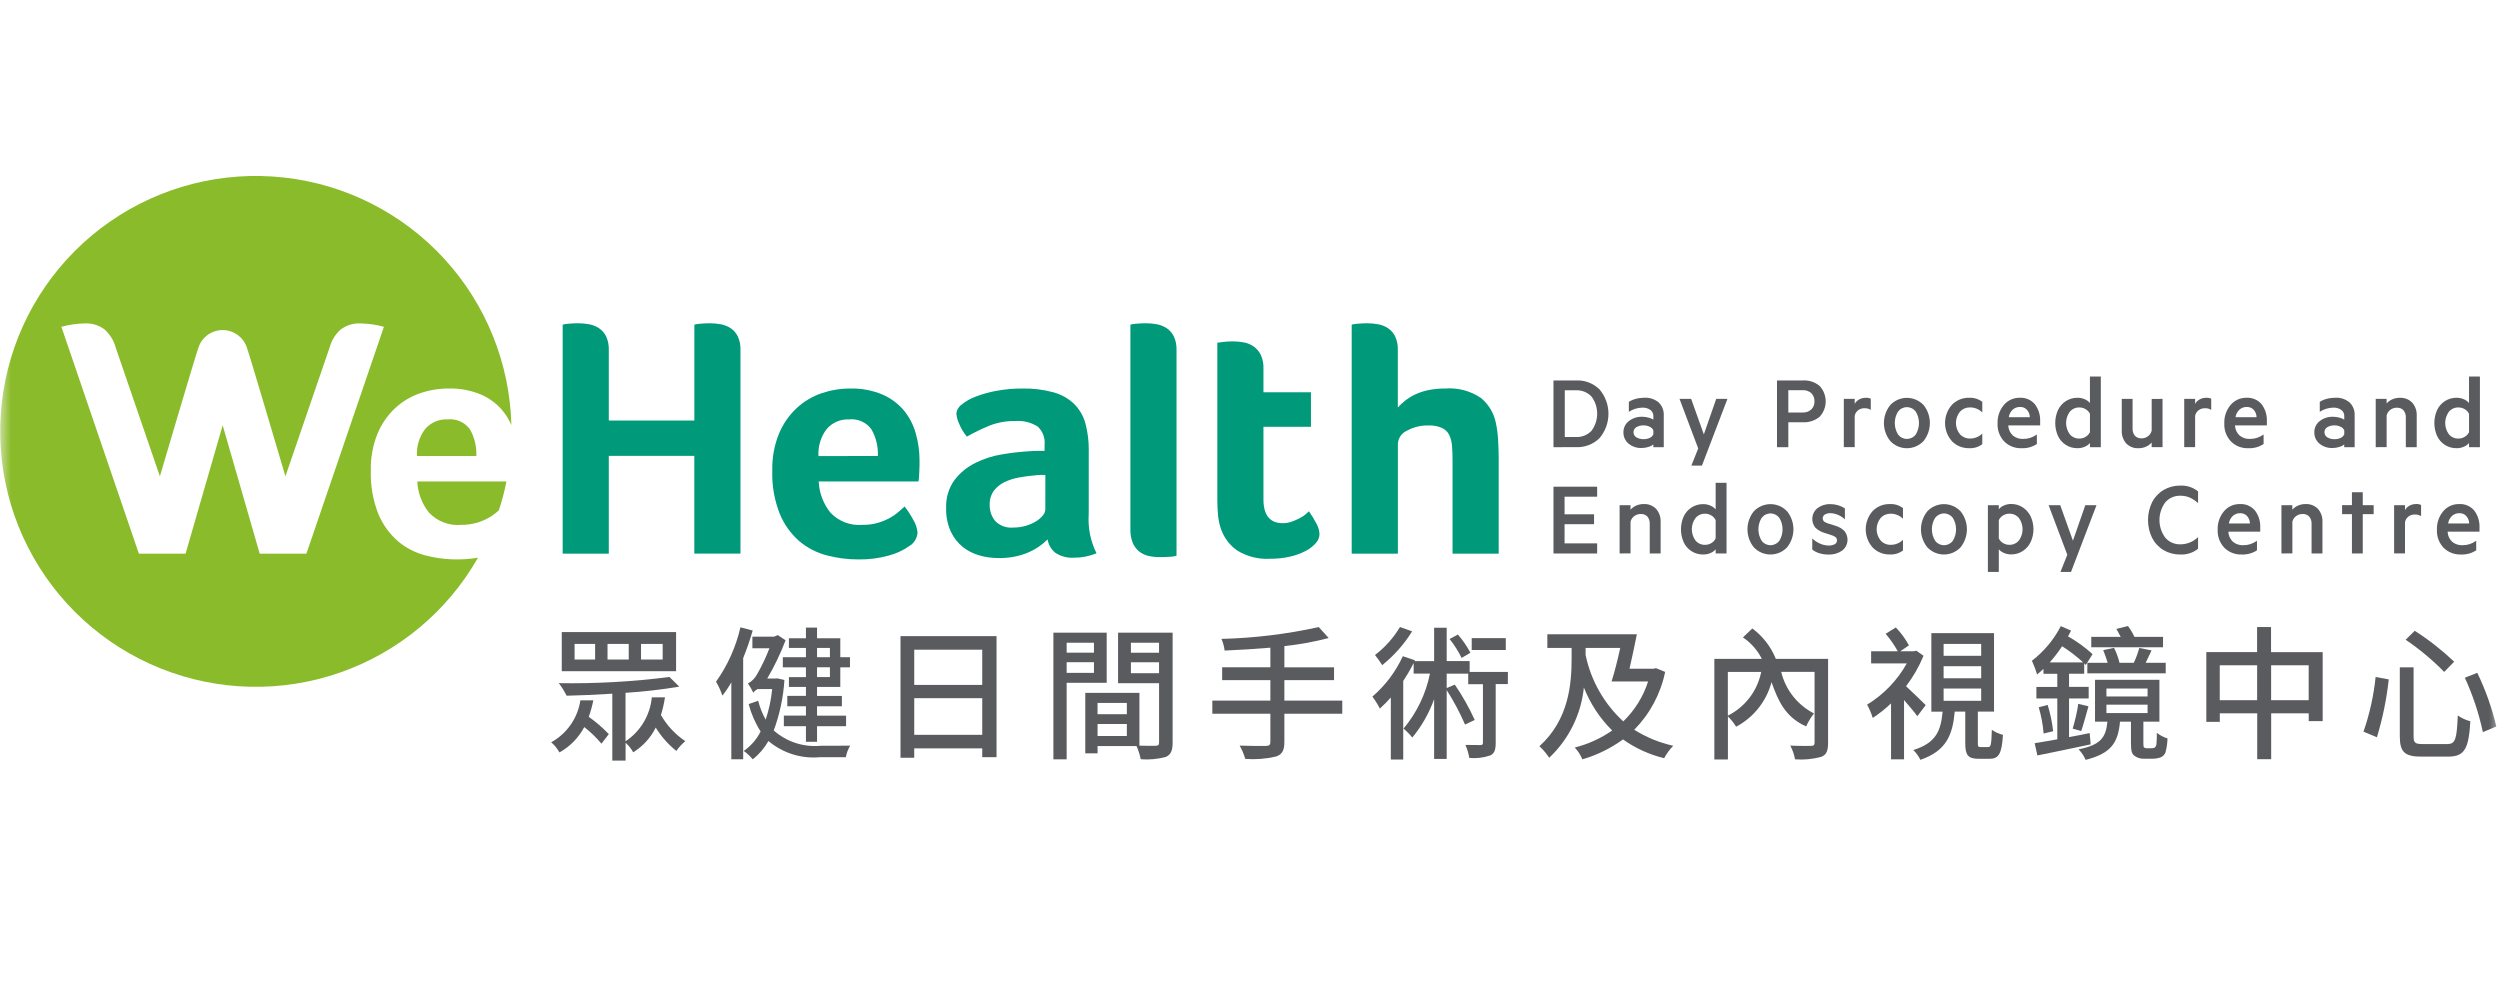 <svg width="115" height="46" viewBox="0 0 115 46" fill="none" xmlns="http://www.w3.org/2000/svg">
<g clip-path="url(#clip0_197_538)">
<mask id="mask0_197_538" style="mask-type:luminance" maskUnits="userSpaceOnUse" x="0" y="-3" width="115" height="49">
<path d="M115 -3H0V46H115V-3Z" fill="white"/>
</mask>
<g mask="url(#mask0_197_538)">
<path d="M20.585 19.291C20.391 19.282 20.197 19.317 20.019 19.394C19.84 19.471 19.682 19.588 19.555 19.736C19.286 20.091 19.153 20.531 19.18 20.976H21.912C21.931 20.552 21.831 20.131 21.624 19.759C21.509 19.596 21.351 19.466 21.169 19.384C20.986 19.302 20.785 19.27 20.585 19.291Z" fill="#8ABB2A"/>
<path d="M19.564 25.547C19.098 25.426 18.666 25.202 18.299 24.891C17.907 24.547 17.599 24.117 17.401 23.635C17.153 23.002 17.036 22.325 17.058 21.646C17.044 21.067 17.148 20.492 17.363 19.954C17.547 19.509 17.823 19.107 18.175 18.776C18.505 18.469 18.896 18.235 19.322 18.09C19.744 17.945 20.187 17.871 20.634 17.872C21.142 17.858 21.647 17.951 22.117 18.145C22.5 18.309 22.84 18.56 23.109 18.878C23.278 19.082 23.417 19.309 23.523 19.552C23.452 16.711 22.354 13.993 20.431 11.899C18.508 9.806 15.892 8.479 13.066 8.166C10.24 7.852 7.396 8.572 5.06 10.193C2.725 11.813 1.056 14.225 0.363 16.981C-0.329 19.736 0 22.65 1.292 25.181C2.583 27.712 4.749 29.69 7.388 30.748C10.027 31.807 12.96 31.874 15.644 30.937C18.329 30 20.583 28.123 21.988 25.653C21.182 25.79 20.356 25.754 19.565 25.548L19.564 25.547ZM11.947 25.469L10.243 19.563L8.536 25.469H6.388L2.824 15.033C3.17 14.937 3.526 14.885 3.885 14.877C4.218 14.857 4.548 14.957 4.814 15.158C5.059 15.379 5.235 15.666 5.321 15.985L7.355 21.911C7.355 21.911 8.999 16.331 9.128 15.989C9.205 15.755 9.354 15.55 9.554 15.406C9.754 15.261 9.995 15.183 10.242 15.183C10.489 15.183 10.73 15.261 10.93 15.406C11.13 15.55 11.279 15.755 11.356 15.989C11.485 16.331 13.129 21.911 13.129 21.911L15.162 15.985C15.248 15.666 15.424 15.379 15.669 15.158C15.935 14.957 16.265 14.857 16.598 14.877C16.957 14.885 17.314 14.937 17.66 15.033L14.095 25.469H11.947Z" fill="#8ABB2A"/>
<path d="M19.727 23.574C19.915 23.775 20.146 23.931 20.403 24.03C20.66 24.129 20.936 24.168 21.211 24.144C21.443 24.147 21.674 24.118 21.898 24.057C22.082 24.006 22.259 23.935 22.428 23.847C22.573 23.771 22.709 23.679 22.834 23.573C22.877 23.536 22.912 23.504 22.95 23.469C23.092 23.035 23.208 22.593 23.297 22.146H19.197C19.218 22.666 19.404 23.166 19.727 23.574Z" fill="#8ABB2A"/>
<path d="M41.577 18.878C41.307 18.56 40.967 18.309 40.584 18.145C40.115 17.951 39.609 17.858 39.101 17.872C38.655 17.872 38.212 17.946 37.789 18.09C37.363 18.236 36.972 18.47 36.642 18.777C36.291 19.108 36.014 19.509 35.83 19.955C35.615 20.492 35.511 21.068 35.525 21.646C35.503 22.326 35.62 23.003 35.869 23.636C36.067 24.118 36.374 24.548 36.766 24.892C37.133 25.202 37.565 25.426 38.031 25.547C38.502 25.671 38.988 25.734 39.475 25.734C39.952 25.742 40.428 25.682 40.888 25.554C41.22 25.467 41.535 25.322 41.817 25.125C41.928 25.061 42.022 24.971 42.09 24.862C42.158 24.753 42.198 24.629 42.207 24.501C42.188 24.288 42.119 24.081 42.004 23.9C41.89 23.69 41.76 23.489 41.613 23.3C41.52 23.384 41.415 23.475 41.301 23.573C41.176 23.679 41.039 23.77 40.893 23.846C40.724 23.935 40.546 24.005 40.362 24.057C40.138 24.118 39.907 24.147 39.675 24.143C39.401 24.167 39.125 24.128 38.868 24.029C38.611 23.931 38.38 23.775 38.192 23.573C37.869 23.165 37.683 22.666 37.661 22.146H42.251C42.263 22.076 42.271 22.006 42.274 21.935C42.28 21.847 42.285 21.756 42.29 21.662C42.295 21.569 42.298 21.48 42.298 21.397V21.179C42.299 20.756 42.24 20.336 42.123 19.93C42.016 19.545 41.83 19.187 41.577 18.878ZM37.65 20.978C37.623 20.533 37.756 20.093 38.025 19.738C38.151 19.59 38.31 19.473 38.489 19.396C38.667 19.319 38.861 19.284 39.055 19.293C39.254 19.271 39.455 19.303 39.638 19.385C39.821 19.467 39.978 19.596 40.093 19.76C40.301 20.131 40.4 20.552 40.382 20.977L37.65 20.978Z" fill="#009A7B"/>
<path d="M50.083 20.727C50.09 20.303 50.038 19.88 49.927 19.471C49.834 19.131 49.653 18.821 49.402 18.573C49.133 18.321 48.806 18.139 48.449 18.043C47.984 17.919 47.503 17.861 47.021 17.872C46.634 17.87 46.247 17.904 45.866 17.973C45.535 18.031 45.211 18.119 44.898 18.238C44.657 18.324 44.432 18.451 44.234 18.613C44.166 18.66 44.11 18.722 44.068 18.793C44.026 18.864 44.001 18.944 43.992 19.026C44.008 19.191 44.053 19.352 44.125 19.502C44.212 19.713 44.33 19.91 44.475 20.085C44.806 19.899 45.148 19.732 45.498 19.586C45.877 19.435 46.284 19.36 46.692 19.368C47.056 19.338 47.42 19.425 47.73 19.618C47.845 19.723 47.934 19.855 47.99 20.001C48.046 20.147 48.066 20.304 48.051 20.459V20.741H47.714C47.595 20.741 47.473 20.746 47.348 20.756C46.934 20.782 46.523 20.828 46.114 20.897C45.68 20.965 45.259 21.099 44.865 21.295C44.489 21.48 44.16 21.75 43.905 22.083C43.636 22.459 43.502 22.915 43.523 23.377C43.511 23.751 43.586 24.122 43.741 24.462C43.871 24.738 44.063 24.981 44.302 25.172C44.53 25.348 44.79 25.477 45.068 25.554C45.342 25.631 45.626 25.67 45.911 25.67C46.381 25.683 46.849 25.599 47.284 25.421C47.623 25.279 47.931 25.072 48.19 24.812C48.227 25.059 48.359 25.283 48.556 25.436C48.809 25.599 49.107 25.675 49.407 25.654C49.577 25.655 49.747 25.64 49.915 25.608C50.094 25.572 50.27 25.52 50.44 25.452C50.163 24.897 50.039 24.277 50.081 23.658L50.083 20.727ZM48.085 23.441C48.078 23.542 48.037 23.638 47.968 23.714C47.878 23.823 47.77 23.915 47.648 23.987C47.502 24.075 47.345 24.143 47.181 24.189C46.999 24.242 46.809 24.268 46.619 24.267C46.465 24.283 46.309 24.264 46.163 24.211C46.017 24.159 45.884 24.074 45.776 23.963C45.607 23.753 45.518 23.49 45.526 23.221C45.516 22.993 45.582 22.767 45.713 22.58C45.841 22.411 46.007 22.275 46.197 22.182C46.412 22.078 46.641 22.004 46.877 21.964C47.132 21.917 47.39 21.883 47.649 21.863C47.721 21.852 47.794 21.847 47.867 21.847H48.086L48.085 23.441Z" fill="#009A7B"/>
<path d="M53.667 15.096C53.529 15.007 53.375 14.946 53.214 14.916C53.049 14.886 52.882 14.87 52.714 14.87C52.558 14.87 52.403 14.877 52.247 14.893C52.163 14.898 52.079 14.912 51.998 14.933V24.33C51.99 24.549 52.027 24.768 52.107 24.972C52.171 25.127 52.273 25.264 52.403 25.37C52.529 25.469 52.676 25.538 52.832 25.573C52.999 25.61 53.169 25.628 53.339 25.627C53.516 25.627 53.678 25.622 53.824 25.611C53.924 25.609 54.024 25.593 54.12 25.565V16.102C54.129 15.885 54.086 15.668 53.995 15.471C53.92 15.319 53.807 15.19 53.667 15.096Z" fill="#009A7B"/>
<path d="M60.211 23.519C60.18 23.55 60.128 23.597 60.055 23.66C59.971 23.73 59.88 23.79 59.782 23.839C59.666 23.899 59.546 23.952 59.423 23.995C59.29 24.043 59.15 24.066 59.009 24.066C58.415 24.066 58.119 23.701 58.119 22.974V19.634H60.304V18.043H58.119V16.951C58.128 16.734 58.085 16.517 57.994 16.319C57.919 16.167 57.806 16.035 57.667 15.937C57.531 15.843 57.376 15.779 57.214 15.749C57.049 15.719 56.882 15.703 56.714 15.703C56.631 15.703 56.548 15.706 56.464 15.711C56.381 15.716 56.303 15.724 56.231 15.734L55.997 15.765V23.004C55.997 23.233 56.008 23.462 56.028 23.69C56.048 23.914 56.095 24.134 56.169 24.346C56.309 24.744 56.571 25.088 56.919 25.328C57.373 25.605 57.901 25.736 58.433 25.703C58.743 25.706 59.052 25.672 59.354 25.602C59.604 25.546 59.845 25.456 60.072 25.337C60.246 25.246 60.402 25.125 60.532 24.978C60.633 24.869 60.691 24.728 60.696 24.58C60.691 24.417 60.648 24.257 60.571 24.113C60.464 23.908 60.344 23.709 60.211 23.519Z" fill="#009A7B"/>
<path d="M68.913 20.243C68.9 19.98 68.866 19.72 68.812 19.462C68.723 19.01 68.48 18.602 68.125 18.308C67.644 17.98 67.066 17.826 66.486 17.872C66.216 17.868 65.946 17.895 65.682 17.95C65.469 17.995 65.262 18.066 65.066 18.16C64.904 18.239 64.752 18.336 64.612 18.449C64.501 18.54 64.397 18.639 64.3 18.745V16.102C64.309 15.885 64.266 15.668 64.175 15.471C64.1 15.319 63.987 15.19 63.847 15.096C63.71 15.007 63.556 14.946 63.395 14.916C63.23 14.886 63.063 14.87 62.895 14.87C62.739 14.87 62.583 14.877 62.428 14.893C62.344 14.898 62.26 14.912 62.178 14.933V25.469H64.302V20.414C64.309 20.286 64.352 20.162 64.424 20.056C64.498 19.95 64.598 19.867 64.716 19.814C65.019 19.646 65.362 19.562 65.708 19.572C65.925 19.561 66.142 19.601 66.34 19.689C66.483 19.758 66.599 19.874 66.668 20.017C66.741 20.176 66.784 20.348 66.793 20.523C66.809 20.721 66.817 20.934 66.817 21.165V25.47H68.94V21.07C68.938 20.799 68.929 20.523 68.913 20.243Z" fill="#009A7B"/>
<path d="M33.609 15.096C33.472 15.007 33.318 14.946 33.157 14.916C32.992 14.886 32.825 14.87 32.657 14.87C32.501 14.87 32.345 14.877 32.19 14.893C32.106 14.898 32.022 14.912 31.94 14.933V19.343H28.005V16.102C28.014 15.885 27.971 15.668 27.88 15.471C27.805 15.319 27.692 15.19 27.552 15.096C27.415 15.007 27.261 14.946 27.099 14.916C26.934 14.886 26.767 14.87 26.599 14.87C26.444 14.87 26.288 14.877 26.132 14.893C26.048 14.898 25.964 14.912 25.883 14.933V25.469H28.005V20.97H31.938V25.467H34.062V16.102C34.07 15.885 34.028 15.668 33.937 15.471C33.862 15.319 33.749 15.19 33.609 15.096Z" fill="#009A7B"/>
<path d="M71.46 20.57V17.5H72.496C72.696 17.49 72.896 17.522 73.083 17.594C73.27 17.666 73.44 17.776 73.582 17.917C73.845 18.229 73.989 18.625 73.989 19.033C73.989 19.442 73.845 19.837 73.582 20.15C73.44 20.291 73.27 20.402 73.083 20.474C72.896 20.546 72.696 20.578 72.496 20.569L71.46 20.57ZM71.98 20.103H72.476C72.612 20.111 72.748 20.09 72.875 20.04C73.001 19.991 73.115 19.914 73.21 19.816C73.379 19.588 73.47 19.312 73.47 19.028C73.47 18.745 73.379 18.469 73.21 18.241C73.116 18.142 73.001 18.066 72.875 18.016C72.748 17.966 72.612 17.945 72.476 17.953H71.98V20.103Z" fill="#5A5B5E"/>
<path d="M76.054 19.303V19.147C76.057 19.091 76.046 19.035 76.022 18.984C75.998 18.933 75.961 18.889 75.916 18.855C75.806 18.781 75.675 18.744 75.543 18.751C75.324 18.756 75.11 18.823 74.927 18.944V18.486C75.022 18.424 75.126 18.378 75.236 18.351C75.365 18.314 75.5 18.296 75.634 18.296C75.876 18.28 76.113 18.357 76.299 18.512C76.379 18.589 76.441 18.683 76.481 18.786C76.522 18.89 76.539 19 76.533 19.111V20.57H76.054V20.445C75.99 20.498 75.916 20.536 75.835 20.557C75.73 20.592 75.62 20.609 75.509 20.609C75.294 20.616 75.083 20.545 74.916 20.409C74.839 20.345 74.777 20.265 74.736 20.174C74.695 20.083 74.675 19.983 74.678 19.884C74.676 19.785 74.698 19.687 74.741 19.598C74.784 19.509 74.847 19.431 74.925 19.371C75.101 19.233 75.32 19.163 75.543 19.171C75.642 19.171 75.74 19.185 75.835 19.212C75.913 19.23 75.987 19.261 76.054 19.303ZM76.054 19.977V19.794C76.02 19.719 75.96 19.66 75.884 19.629C75.796 19.587 75.7 19.566 75.602 19.567C75.489 19.564 75.377 19.592 75.278 19.648C75.236 19.671 75.201 19.705 75.177 19.746C75.153 19.787 75.141 19.834 75.142 19.882C75.141 19.93 75.153 19.977 75.177 20.019C75.201 20.061 75.236 20.096 75.278 20.119C75.376 20.176 75.489 20.205 75.602 20.202C75.699 20.204 75.796 20.184 75.884 20.144C75.96 20.112 76.021 20.053 76.054 19.978V19.977Z" fill="#5A5B5E"/>
<path d="M78.289 21.419H77.802L78.118 20.63L77.258 18.349H77.793L78.377 19.982L78.946 18.349H79.462L78.289 21.419Z" fill="#5A5B5E"/>
<path d="M82.93 19.424H82.263V20.57H81.742V17.5H82.93C83.209 17.484 83.484 17.573 83.7 17.751C83.881 17.944 83.982 18.198 83.982 18.462C83.982 18.727 83.881 18.981 83.7 19.174C83.484 19.35 83.209 19.44 82.93 19.424ZM82.92 18.975C82.993 18.979 83.066 18.969 83.135 18.945C83.203 18.921 83.267 18.883 83.321 18.834C83.369 18.786 83.407 18.728 83.432 18.664C83.457 18.6 83.468 18.532 83.465 18.464C83.468 18.395 83.457 18.326 83.433 18.262C83.409 18.198 83.372 18.139 83.324 18.089C83.27 18.04 83.206 18.002 83.136 17.978C83.067 17.953 82.993 17.944 82.92 17.949H82.263V18.975L82.92 18.975Z" fill="#5A5B5E"/>
<path d="M86.056 18.34V18.855C85.968 18.799 85.864 18.772 85.76 18.779C85.657 18.777 85.557 18.81 85.475 18.872C85.39 18.935 85.334 19.029 85.316 19.133V20.569H84.815V18.349H85.316V18.579C85.362 18.493 85.432 18.423 85.517 18.377C85.607 18.326 85.709 18.299 85.812 18.299C85.896 18.291 85.98 18.305 86.056 18.34Z" fill="#5A5B5E"/>
<path d="M88.479 18.624C88.67 18.86 88.774 19.155 88.774 19.458C88.774 19.762 88.67 20.056 88.479 20.293C88.381 20.395 88.263 20.477 88.132 20.534C88.001 20.59 87.86 20.618 87.718 20.618C87.576 20.618 87.435 20.59 87.304 20.534C87.173 20.477 87.055 20.395 86.957 20.293C86.765 20.057 86.66 19.763 86.66 19.46C86.66 19.156 86.765 18.862 86.957 18.627C87.055 18.524 87.173 18.442 87.304 18.386C87.435 18.33 87.576 18.301 87.718 18.301C87.86 18.301 88.001 18.33 88.132 18.386C88.263 18.442 88.381 18.524 88.479 18.627V18.624ZM88.126 19.985C88.222 19.826 88.273 19.645 88.273 19.459C88.273 19.274 88.222 19.093 88.126 18.934C88.078 18.871 88.017 18.819 87.946 18.783C87.875 18.748 87.796 18.729 87.717 18.729C87.638 18.729 87.559 18.748 87.488 18.783C87.417 18.819 87.356 18.871 87.308 18.934C87.211 19.093 87.16 19.274 87.16 19.459C87.16 19.645 87.211 19.826 87.308 19.985C87.356 20.048 87.417 20.1 87.488 20.136C87.559 20.171 87.638 20.19 87.717 20.19C87.796 20.19 87.875 20.171 87.946 20.136C88.017 20.1 88.078 20.048 88.126 19.985Z" fill="#5A5B5E"/>
<path d="M89.791 20.298C89.585 20.067 89.472 19.768 89.472 19.458C89.472 19.148 89.585 18.849 89.791 18.618C89.894 18.513 90.016 18.431 90.152 18.376C90.287 18.321 90.433 18.294 90.579 18.298C90.797 18.286 91.012 18.352 91.185 18.484V18.975C91.111 18.899 91.022 18.839 90.923 18.799C90.825 18.759 90.719 18.739 90.613 18.741C90.527 18.74 90.442 18.757 90.363 18.791C90.285 18.826 90.214 18.876 90.157 18.94C90.038 19.086 89.973 19.269 89.973 19.457C89.973 19.645 90.038 19.828 90.157 19.973C90.214 20.037 90.285 20.088 90.363 20.123C90.442 20.157 90.527 20.174 90.613 20.172C90.719 20.175 90.825 20.156 90.923 20.116C91.021 20.077 91.111 20.018 91.185 19.942V20.434C91.011 20.564 90.796 20.629 90.579 20.617C90.433 20.62 90.288 20.594 90.152 20.539C90.016 20.485 89.894 20.402 89.791 20.298Z" fill="#5A5B5E"/>
<path d="M93.696 20.425C93.487 20.562 93.24 20.629 92.99 20.618C92.843 20.624 92.697 20.599 92.56 20.546C92.423 20.492 92.299 20.411 92.195 20.308C92.091 20.197 92.01 20.067 91.957 19.925C91.904 19.782 91.881 19.631 91.888 19.479C91.876 19.17 91.979 18.867 92.177 18.629C92.266 18.523 92.379 18.437 92.506 18.38C92.632 18.322 92.771 18.294 92.91 18.297C93.041 18.29 93.171 18.313 93.291 18.364C93.412 18.415 93.518 18.494 93.603 18.593C93.775 18.822 93.862 19.103 93.847 19.389V19.567H92.38C92.383 19.655 92.403 19.742 92.439 19.822C92.476 19.902 92.528 19.974 92.593 20.034C92.724 20.141 92.89 20.197 93.06 20.19C93.171 20.192 93.282 20.176 93.388 20.143C93.498 20.106 93.601 20.053 93.695 19.986L93.696 20.425ZM92.915 18.72C92.797 18.719 92.682 18.76 92.592 18.837C92.49 18.929 92.423 19.054 92.404 19.191H93.372C93.37 19.065 93.323 18.944 93.24 18.85C93.198 18.806 93.148 18.772 93.092 18.749C93.035 18.727 92.975 18.717 92.915 18.72Z" fill="#5A5B5E"/>
<path d="M96.138 20.571V20.378C96.075 20.453 95.995 20.511 95.904 20.548C95.8 20.594 95.687 20.618 95.573 20.617C95.382 20.622 95.193 20.57 95.031 20.468C94.869 20.366 94.741 20.218 94.662 20.043C94.583 19.859 94.541 19.66 94.541 19.459C94.541 19.258 94.583 19.058 94.662 18.874C94.74 18.703 94.865 18.558 95.022 18.455C95.185 18.349 95.377 18.294 95.573 18.297C95.687 18.297 95.8 18.321 95.904 18.368C95.994 18.405 96.074 18.464 96.137 18.539V17.319H96.638V20.571H96.138ZM96.138 19.88V19.038C96.096 18.948 96.027 18.874 95.942 18.824C95.856 18.771 95.757 18.743 95.656 18.743C95.571 18.739 95.486 18.756 95.408 18.791C95.33 18.826 95.261 18.878 95.207 18.944C95.099 19.094 95.04 19.274 95.04 19.459C95.04 19.643 95.099 19.823 95.207 19.973C95.261 20.039 95.33 20.091 95.408 20.126C95.486 20.161 95.571 20.177 95.656 20.174C95.757 20.174 95.856 20.146 95.942 20.092C96.027 20.042 96.096 19.968 96.138 19.878V19.88Z" fill="#5A5B5E"/>
<path d="M99.477 18.349V20.569H98.976V20.358C98.906 20.438 98.819 20.502 98.722 20.544C98.615 20.594 98.498 20.619 98.38 20.618C98.273 20.625 98.167 20.608 98.067 20.57C97.968 20.531 97.878 20.472 97.803 20.396C97.661 20.229 97.589 20.014 97.601 19.795V18.349H98.099V19.709C98.092 19.829 98.129 19.948 98.204 20.043C98.244 20.085 98.292 20.117 98.346 20.138C98.4 20.159 98.457 20.168 98.515 20.164C98.62 20.165 98.723 20.131 98.807 20.067C98.892 20.004 98.952 19.913 98.977 19.809V18.351L99.477 18.349Z" fill="#5A5B5E"/>
<path d="M101.716 18.34V18.855C101.627 18.799 101.524 18.772 101.42 18.779C101.317 18.777 101.216 18.81 101.134 18.872C101.05 18.936 100.993 19.029 100.975 19.133V20.569H100.474V18.349H100.975V18.579C101.021 18.493 101.091 18.423 101.177 18.377C101.266 18.326 101.366 18.299 101.469 18.299C101.553 18.29 101.638 18.304 101.716 18.34Z" fill="#5A5B5E"/>
<path d="M104.126 20.425C103.917 20.562 103.67 20.629 103.42 20.618C103.273 20.624 103.127 20.599 102.99 20.546C102.853 20.492 102.729 20.411 102.625 20.308C102.521 20.197 102.44 20.067 102.387 19.925C102.334 19.782 102.311 19.631 102.318 19.479C102.305 19.17 102.408 18.867 102.606 18.629C102.696 18.523 102.808 18.437 102.935 18.38C103.062 18.322 103.2 18.294 103.34 18.297C103.47 18.29 103.601 18.313 103.721 18.364C103.841 18.415 103.948 18.494 104.032 18.593C104.205 18.822 104.291 19.103 104.276 19.389V19.567H102.809C102.812 19.655 102.832 19.742 102.869 19.822C102.905 19.902 102.957 19.974 103.022 20.034C103.154 20.141 103.32 20.197 103.489 20.19C103.601 20.192 103.712 20.176 103.818 20.143C103.927 20.106 104.031 20.053 104.125 19.986L104.126 20.425ZM103.345 18.72C103.227 18.719 103.112 18.76 103.022 18.837C102.92 18.929 102.853 19.054 102.834 19.191H103.802C103.799 19.065 103.753 18.944 103.67 18.85C103.628 18.806 103.578 18.772 103.522 18.749C103.466 18.727 103.405 18.717 103.345 18.72Z" fill="#5A5B5E"/>
<path d="M107.836 19.303V19.147C107.839 19.091 107.828 19.035 107.804 18.984C107.779 18.933 107.743 18.889 107.698 18.855C107.588 18.781 107.458 18.744 107.325 18.751C107.106 18.756 106.892 18.823 106.709 18.944V18.486C106.804 18.424 106.908 18.378 107.017 18.351C107.147 18.314 107.281 18.296 107.416 18.296C107.657 18.28 107.894 18.357 108.08 18.512C108.16 18.589 108.222 18.683 108.262 18.786C108.302 18.89 108.32 19 108.314 19.111V20.57H107.834V20.445C107.771 20.498 107.696 20.536 107.616 20.557C107.511 20.591 107.401 20.609 107.29 20.609C107.075 20.616 106.864 20.545 106.697 20.409C106.62 20.345 106.558 20.265 106.517 20.174C106.476 20.083 106.456 19.983 106.459 19.884C106.457 19.785 106.479 19.687 106.521 19.598C106.564 19.509 106.628 19.431 106.706 19.371C106.882 19.233 107.101 19.163 107.324 19.171C107.423 19.171 107.521 19.185 107.616 19.212C107.694 19.23 107.768 19.261 107.836 19.303ZM107.836 19.977V19.794C107.802 19.719 107.742 19.66 107.666 19.629C107.578 19.587 107.482 19.566 107.384 19.567C107.271 19.564 107.159 19.592 107.06 19.648C107.018 19.671 106.984 19.705 106.96 19.746C106.936 19.787 106.924 19.834 106.925 19.882C106.924 19.93 106.936 19.978 106.96 20.02C106.984 20.062 107.019 20.097 107.062 20.12C107.16 20.177 107.272 20.206 107.386 20.203C107.483 20.205 107.58 20.185 107.668 20.145C107.743 20.113 107.804 20.053 107.836 19.978V19.977Z" fill="#5A5B5E"/>
<path d="M109.283 20.57V18.349H109.784V18.56C109.853 18.479 109.941 18.415 110.039 18.372C110.147 18.323 110.265 18.298 110.385 18.299C110.492 18.293 110.598 18.309 110.698 18.348C110.798 18.386 110.888 18.446 110.963 18.522C111.107 18.689 111.18 18.904 111.169 19.124V20.57H110.668V19.209C110.675 19.089 110.638 18.97 110.563 18.876C110.523 18.833 110.473 18.8 110.419 18.779C110.364 18.759 110.306 18.75 110.248 18.754C110.142 18.754 110.04 18.788 109.956 18.851C109.87 18.914 109.81 19.006 109.785 19.109V20.567L109.283 20.57Z" fill="#5A5B5E"/>
<path d="M113.576 20.571V20.378C113.513 20.453 113.433 20.511 113.342 20.548C113.238 20.594 113.125 20.618 113.011 20.617C112.82 20.622 112.631 20.57 112.469 20.468C112.307 20.366 112.179 20.218 112.101 20.043C112.021 19.859 111.98 19.66 111.98 19.459C111.98 19.258 112.021 19.058 112.101 18.874C112.178 18.703 112.303 18.558 112.46 18.455C112.623 18.349 112.815 18.294 113.011 18.297C113.125 18.297 113.238 18.321 113.342 18.368C113.432 18.405 113.512 18.464 113.575 18.539V17.319H114.076V20.571H113.576ZM113.576 19.88V19.038C113.534 18.948 113.465 18.874 113.38 18.824C113.294 18.771 113.195 18.743 113.094 18.743C113.009 18.739 112.924 18.756 112.846 18.791C112.768 18.826 112.7 18.878 112.646 18.944C112.537 19.094 112.479 19.274 112.479 19.459C112.479 19.643 112.537 19.823 112.646 19.973C112.7 20.039 112.769 20.091 112.846 20.126C112.924 20.161 113.009 20.177 113.094 20.174C113.195 20.174 113.294 20.146 113.38 20.092C113.465 20.042 113.534 19.968 113.576 19.878V19.88Z" fill="#5A5B5E"/>
<path d="M71.46 22.388H73.469V22.848H71.97V23.658H73.327V24.113H71.97V24.995H73.469V25.461H71.46V22.388Z" fill="#5A5B5E"/>
<path d="M74.502 25.459V23.238H75.003V23.448C75.073 23.367 75.16 23.302 75.258 23.26C75.367 23.211 75.485 23.186 75.605 23.186C75.711 23.18 75.818 23.197 75.918 23.235C76.018 23.274 76.108 23.333 76.183 23.41C76.326 23.576 76.4 23.792 76.389 24.012V25.458H75.888V24.098C75.895 23.978 75.858 23.859 75.783 23.765C75.742 23.722 75.693 23.69 75.639 23.669C75.584 23.648 75.526 23.639 75.468 23.644C75.362 23.643 75.26 23.677 75.176 23.74C75.09 23.803 75.03 23.895 75.005 23.998V25.456L74.502 25.459Z" fill="#5A5B5E"/>
<path d="M78.92 25.458V25.268C78.858 25.343 78.777 25.401 78.687 25.438C78.582 25.484 78.469 25.507 78.355 25.507C78.164 25.512 77.975 25.46 77.813 25.357C77.651 25.255 77.523 25.108 77.445 24.933C77.365 24.749 77.325 24.55 77.325 24.35C77.325 24.149 77.365 23.951 77.445 23.766C77.522 23.596 77.647 23.45 77.804 23.347C77.968 23.241 78.159 23.186 78.355 23.19C78.469 23.19 78.582 23.214 78.686 23.261C78.777 23.299 78.857 23.357 78.92 23.432V22.208H79.421V25.458H78.92ZM78.92 24.767V23.927C78.878 23.837 78.811 23.763 78.725 23.713C78.639 23.659 78.54 23.631 78.439 23.631C78.354 23.628 78.269 23.644 78.192 23.679C78.114 23.714 78.045 23.766 77.991 23.832C77.882 23.982 77.824 24.162 77.824 24.346C77.824 24.531 77.882 24.711 77.991 24.861C78.045 24.926 78.114 24.979 78.192 25.014C78.269 25.049 78.354 25.066 78.439 25.062C78.54 25.062 78.64 25.034 78.725 24.981C78.81 24.931 78.878 24.856 78.92 24.767V24.767Z" fill="#5A5B5E"/>
<path d="M82.202 23.513C82.393 23.749 82.498 24.044 82.498 24.347C82.498 24.651 82.393 24.945 82.202 25.181C82.103 25.284 81.986 25.366 81.855 25.422C81.724 25.478 81.583 25.507 81.441 25.507C81.299 25.507 81.158 25.478 81.027 25.422C80.897 25.366 80.778 25.284 80.68 25.181C80.488 24.946 80.383 24.652 80.383 24.349C80.383 24.045 80.488 23.751 80.68 23.516C80.778 23.413 80.897 23.331 81.027 23.275C81.158 23.219 81.299 23.19 81.441 23.19C81.583 23.19 81.724 23.219 81.855 23.275C81.986 23.331 82.103 23.413 82.202 23.516V23.513ZM81.851 24.873C81.948 24.715 81.998 24.534 81.998 24.348C81.998 24.163 81.948 23.982 81.851 23.823C81.804 23.76 81.742 23.708 81.671 23.672C81.6 23.637 81.522 23.618 81.443 23.618C81.363 23.618 81.285 23.637 81.214 23.672C81.143 23.708 81.082 23.76 81.034 23.823C80.937 23.981 80.886 24.163 80.886 24.348C80.886 24.534 80.937 24.715 81.034 24.873C81.082 24.937 81.143 24.989 81.214 25.024C81.285 25.06 81.363 25.079 81.443 25.079C81.522 25.079 81.6 25.06 81.671 25.024C81.742 24.989 81.804 24.937 81.851 24.873Z" fill="#5A5B5E"/>
<path d="M83.364 25.279V24.769C83.469 24.869 83.59 24.95 83.723 25.007C83.846 25.063 83.979 25.092 84.114 25.094C84.21 25.099 84.306 25.078 84.393 25.036C84.426 25.02 84.454 24.995 84.473 24.964C84.492 24.933 84.501 24.897 84.501 24.861C84.502 24.831 84.497 24.802 84.485 24.775C84.474 24.748 84.455 24.724 84.432 24.705C84.362 24.659 84.286 24.624 84.205 24.602L83.966 24.526C83.797 24.482 83.641 24.397 83.512 24.279C83.458 24.214 83.417 24.139 83.392 24.058C83.367 23.977 83.359 23.892 83.367 23.808C83.375 23.724 83.4 23.642 83.44 23.568C83.48 23.493 83.535 23.427 83.601 23.374C83.774 23.247 83.985 23.181 84.2 23.19C84.436 23.19 84.666 23.258 84.865 23.385V23.891C84.685 23.718 84.449 23.617 84.2 23.605C84.111 23.602 84.023 23.623 83.945 23.667C83.918 23.683 83.895 23.705 83.878 23.732C83.861 23.758 83.85 23.788 83.846 23.819C83.843 23.85 83.846 23.882 83.857 23.912C83.868 23.941 83.885 23.968 83.907 23.99C83.974 24.037 84.049 24.071 84.129 24.091L84.421 24.182C84.582 24.226 84.729 24.312 84.847 24.431C84.9 24.496 84.939 24.572 84.962 24.652C84.986 24.733 84.993 24.818 84.983 24.902C84.973 24.985 84.946 25.066 84.905 25.139C84.863 25.212 84.807 25.276 84.74 25.328C84.555 25.455 84.334 25.519 84.109 25.51C83.969 25.511 83.83 25.491 83.696 25.451C83.575 25.416 83.462 25.358 83.364 25.279Z" fill="#5A5B5E"/>
<path d="M86.143 25.187C85.937 24.956 85.823 24.657 85.823 24.347C85.823 24.038 85.937 23.739 86.143 23.507C86.245 23.403 86.368 23.32 86.503 23.265C86.639 23.21 86.784 23.184 86.931 23.187C87.148 23.175 87.363 23.241 87.537 23.372V23.864C87.462 23.788 87.373 23.728 87.275 23.688C87.176 23.648 87.071 23.628 86.965 23.63C86.879 23.629 86.793 23.646 86.715 23.68C86.636 23.714 86.566 23.765 86.509 23.829C86.39 23.975 86.325 24.157 86.325 24.346C86.325 24.534 86.39 24.716 86.509 24.862C86.566 24.926 86.636 24.977 86.715 25.011C86.793 25.046 86.879 25.063 86.965 25.061C87.07 25.064 87.176 25.045 87.274 25.005C87.373 24.966 87.462 24.907 87.537 24.831V25.322C87.363 25.453 87.148 25.518 86.931 25.505C86.784 25.509 86.639 25.483 86.504 25.428C86.368 25.373 86.245 25.291 86.143 25.187Z" fill="#5A5B5E"/>
<path d="M90.182 23.513C90.374 23.749 90.478 24.044 90.478 24.347C90.478 24.651 90.374 24.945 90.182 25.181C90.084 25.284 89.966 25.366 89.835 25.422C89.705 25.478 89.564 25.507 89.422 25.507C89.279 25.507 89.139 25.478 89.008 25.422C88.877 25.366 88.759 25.284 88.661 25.181C88.469 24.946 88.364 24.652 88.364 24.349C88.364 24.045 88.469 23.751 88.661 23.516C88.759 23.413 88.877 23.331 89.008 23.275C89.139 23.219 89.279 23.19 89.422 23.19C89.564 23.19 89.705 23.219 89.835 23.275C89.966 23.331 90.084 23.413 90.182 23.516V23.513ZM89.832 24.873C89.928 24.715 89.979 24.534 89.979 24.348C89.979 24.163 89.928 23.982 89.832 23.823C89.785 23.76 89.723 23.708 89.652 23.672C89.581 23.637 89.503 23.618 89.423 23.618C89.344 23.618 89.266 23.637 89.195 23.672C89.124 23.708 89.062 23.76 89.015 23.823C88.918 23.981 88.867 24.163 88.867 24.348C88.867 24.534 88.918 24.715 89.015 24.873C89.062 24.937 89.124 24.989 89.195 25.024C89.266 25.06 89.344 25.079 89.423 25.079C89.503 25.079 89.581 25.06 89.652 25.024C89.723 24.989 89.785 24.937 89.832 24.873Z" fill="#5A5B5E"/>
<path d="M91.945 25.268V26.308H91.443V23.238H91.945V23.428C92.006 23.351 92.087 23.291 92.178 23.253C92.282 23.207 92.394 23.183 92.508 23.183C92.702 23.18 92.893 23.236 93.054 23.343C93.212 23.448 93.337 23.595 93.416 23.766C93.498 23.948 93.54 24.145 93.54 24.344C93.54 24.543 93.498 24.74 93.416 24.921C93.337 25.093 93.212 25.239 93.054 25.344C92.893 25.451 92.702 25.507 92.508 25.503C92.394 25.504 92.282 25.48 92.178 25.434C92.088 25.398 92.008 25.341 91.945 25.268ZM91.945 23.926V24.766C91.986 24.855 92.054 24.93 92.139 24.98C92.224 25.033 92.323 25.061 92.423 25.061C92.508 25.064 92.593 25.048 92.671 25.013C92.749 24.978 92.817 24.925 92.872 24.859C92.98 24.71 93.039 24.53 93.039 24.345C93.039 24.16 92.98 23.98 92.872 23.831C92.817 23.765 92.749 23.713 92.671 23.678C92.593 23.643 92.508 23.627 92.423 23.63C92.323 23.63 92.224 23.658 92.139 23.711C92.054 23.762 91.986 23.837 91.945 23.927V23.926Z" fill="#5A5B5E"/>
<path d="M95.267 26.308H94.781L95.096 25.519L94.236 23.238H94.771L95.355 24.872L95.924 23.238H96.439L95.267 26.308Z" fill="#5A5B5E"/>
<path d="M98.999 24.747C98.873 24.491 98.808 24.208 98.808 23.922C98.808 23.636 98.873 23.354 98.999 23.097C99.12 22.864 99.304 22.669 99.53 22.536C99.762 22.402 100.026 22.333 100.293 22.337C100.589 22.323 100.88 22.418 101.111 22.604V23.143C100.997 23.037 100.867 22.95 100.725 22.886C100.59 22.83 100.446 22.802 100.3 22.804C100.167 22.799 100.035 22.825 99.914 22.878C99.793 22.932 99.685 23.012 99.599 23.113C99.428 23.348 99.335 23.631 99.335 23.921C99.335 24.212 99.428 24.494 99.599 24.729C99.685 24.83 99.793 24.911 99.914 24.965C100.035 25.018 100.167 25.044 100.3 25.039C100.604 25.039 100.895 24.919 101.111 24.705V25.244C100.879 25.429 100.589 25.522 100.293 25.508C100.026 25.512 99.762 25.444 99.53 25.309C99.304 25.176 99.12 24.981 98.999 24.747Z" fill="#5A5B5E"/>
<path d="M103.822 25.314C103.613 25.451 103.366 25.518 103.116 25.507C102.969 25.513 102.823 25.488 102.686 25.435C102.549 25.381 102.424 25.3 102.32 25.197C102.216 25.086 102.135 24.956 102.082 24.814C102.029 24.672 102.006 24.52 102.013 24.369C102.001 24.06 102.104 23.757 102.302 23.519C102.391 23.412 102.503 23.327 102.63 23.27C102.757 23.212 102.895 23.184 103.035 23.187C103.165 23.179 103.296 23.202 103.416 23.253C103.536 23.305 103.643 23.383 103.728 23.483C103.9 23.711 103.986 23.993 103.971 24.278V24.457H102.505C102.507 24.545 102.527 24.631 102.564 24.712C102.6 24.792 102.652 24.864 102.717 24.924C102.849 25.031 103.015 25.086 103.184 25.08C103.296 25.081 103.407 25.065 103.513 25.032C103.623 24.995 103.726 24.942 103.82 24.875L103.822 25.314ZM103.041 23.607C102.922 23.606 102.808 23.647 102.718 23.724C102.616 23.816 102.549 23.941 102.53 24.078H103.498C103.495 23.952 103.448 23.832 103.366 23.737C103.324 23.693 103.274 23.659 103.217 23.636C103.161 23.614 103.101 23.604 103.041 23.607Z" fill="#5A5B5E"/>
<path d="M104.946 25.459V23.238H105.447V23.448C105.517 23.367 105.604 23.302 105.702 23.26C105.811 23.211 105.929 23.186 106.049 23.186C106.155 23.18 106.262 23.197 106.362 23.235C106.462 23.274 106.552 23.333 106.627 23.41C106.771 23.576 106.845 23.792 106.833 24.012V25.458H106.332V24.098C106.339 23.978 106.302 23.859 106.227 23.765C106.187 23.722 106.138 23.69 106.083 23.669C106.029 23.648 105.97 23.639 105.912 23.644C105.807 23.643 105.704 23.677 105.62 23.74C105.535 23.803 105.474 23.895 105.449 23.998V25.456L104.946 25.459Z" fill="#5A5B5E"/>
<path d="M108.687 23.651V25.459H108.189V23.651H107.736V23.236H108.189V22.643H108.687V23.238H109.188V23.651H108.687Z" fill="#5A5B5E"/>
<path d="M111.37 23.228V23.744C111.282 23.688 111.178 23.661 111.074 23.668C110.971 23.666 110.871 23.699 110.789 23.76C110.705 23.824 110.648 23.918 110.63 24.022V25.457H110.129V23.238H110.63V23.467C110.675 23.381 110.745 23.31 110.831 23.265C110.92 23.214 111.021 23.187 111.123 23.186C111.208 23.179 111.293 23.193 111.37 23.228Z" fill="#5A5B5E"/>
<path d="M113.907 25.314C113.697 25.451 113.45 25.518 113.2 25.507C113.054 25.512 112.907 25.488 112.77 25.434C112.634 25.381 112.509 25.3 112.405 25.197C112.301 25.086 112.22 24.956 112.167 24.814C112.115 24.672 112.091 24.52 112.099 24.369C112.086 24.06 112.189 23.757 112.387 23.519C112.477 23.412 112.589 23.327 112.716 23.27C112.843 23.212 112.981 23.184 113.12 23.187C113.251 23.179 113.381 23.202 113.502 23.253C113.622 23.305 113.728 23.383 113.813 23.483C113.985 23.711 114.072 23.993 114.057 24.278V24.457H112.59C112.593 24.545 112.613 24.631 112.649 24.712C112.686 24.792 112.738 24.864 112.803 24.924C112.934 25.031 113.1 25.086 113.27 25.08C113.381 25.081 113.492 25.065 113.599 25.032C113.708 24.995 113.812 24.942 113.905 24.875L113.907 25.314ZM113.125 23.607C113.007 23.606 112.892 23.647 112.802 23.724C112.7 23.816 112.634 23.941 112.614 24.078H113.582C113.58 23.952 113.533 23.832 113.45 23.737C113.408 23.693 113.358 23.659 113.302 23.636C113.245 23.614 113.185 23.604 113.124 23.607H113.125Z" fill="#5A5B5E"/>
<path d="M27.294 32.215C27.242 32.473 27.171 32.726 27.082 32.974C27.416 33.208 27.725 33.475 28.005 33.77L27.667 34.209C27.431 33.927 27.166 33.671 26.876 33.446C26.616 33.937 26.219 34.342 25.734 34.612C25.637 34.435 25.509 34.277 25.355 34.145C25.712 33.948 26.019 33.671 26.252 33.336C26.485 33.001 26.637 32.617 26.698 32.214L27.294 32.215ZM30.589 32.076C30.548 32.352 30.485 32.625 30.403 32.892C30.68 33.374 31.064 33.785 31.525 34.094C31.366 34.223 31.227 34.375 31.113 34.544C30.737 34.243 30.416 33.879 30.163 33.469C29.932 33.938 29.573 34.331 29.127 34.605C29.036 34.44 28.918 34.292 28.777 34.166V34.989H28.166V31.91C27.429 31.957 26.707 31.989 26.065 32.003C25.963 31.8 25.843 31.607 25.706 31.425C27.407 31.453 29.107 31.358 30.794 31.14L31.246 31.585C30.427 31.723 29.603 31.818 28.774 31.87V34.1C29.114 33.874 29.399 33.575 29.608 33.225C29.818 32.875 29.946 32.482 29.983 32.076H30.589ZM31.1 30.875H25.841V29.076H31.1V30.875ZM27.375 29.621H26.431V30.337H27.375V29.621ZM28.922 29.621H27.946V30.337H28.922V29.621ZM30.483 29.621H29.487V30.337H30.483V29.621Z" fill="#5A5B5E"/>
<path d="M34.624 29.004C34.501 29.434 34.355 29.857 34.186 30.272V34.927H33.641V31.389C33.52 31.603 33.382 31.807 33.229 31.999C33.155 31.776 33.058 31.56 32.937 31.358C33.473 30.606 33.854 29.756 34.06 28.856L34.624 29.004ZM36.084 31.279C36.034 32.073 35.868 32.855 35.592 33.602C35.885 33.861 36.227 34.056 36.599 34.178C36.971 34.298 37.363 34.342 37.752 34.305C37.991 34.305 38.815 34.305 39.107 34.299C39.011 34.463 38.943 34.643 38.908 34.83H37.733C37.306 34.871 36.875 34.827 36.465 34.699C36.056 34.571 35.676 34.363 35.348 34.087C35.165 34.412 34.919 34.699 34.624 34.929C34.505 34.783 34.367 34.653 34.212 34.544C34.542 34.315 34.809 34.007 34.989 33.648C34.74 33.26 34.554 32.834 34.438 32.387L34.876 32.234C34.952 32.538 35.068 32.831 35.221 33.104C35.374 32.648 35.474 32.176 35.52 31.697H34.85C34.75 31.756 34.657 31.823 34.657 31.876C34.586 31.723 34.501 31.577 34.405 31.438C34.584 31.344 34.729 31.198 34.823 31.02C35.045 30.635 35.236 30.234 35.394 29.819H34.61V29.288H35.603L35.778 29.215L36.137 29.454C35.905 30.062 35.623 30.651 35.293 31.212H35.666L35.765 31.206L36.084 31.279ZM37.073 29.805H36.29V29.361H37.073V28.87H37.584V29.361H38.654V30.231H39.099V30.697H38.654V31.6H37.584V32.012H38.727V32.489H37.584V32.92H38.92V33.405H37.584V34.122H37.073V33.404H36.057V32.919H37.073V32.488H36.216V32.01H37.073V31.598H36.29V31.147H37.073V30.696H36.01V30.23H37.073V29.805ZM37.584 29.805V30.231H38.176V29.805H37.584ZM38.176 30.695H37.584V31.146H38.176V30.695Z" fill="#5A5B5E"/>
<path d="M45.841 29.262V34.83H45.183V34.425H42.054V34.857H41.423V29.262H45.841ZM42.055 29.886V31.506H45.183V29.886H42.055ZM45.183 33.802V32.116H42.055V33.802H45.183Z" fill="#5A5B5E"/>
<path d="M49.066 31.41V34.928H48.456V29.103H50.908V31.41H49.066ZM49.066 29.565V30.023H50.322V29.565H49.066ZM50.322 30.952V30.461H49.066V30.952H50.322ZM53.941 34.161C53.941 34.511 53.867 34.712 53.629 34.818C53.252 34.92 52.861 34.956 52.473 34.924C52.432 34.716 52.367 34.513 52.28 34.32H50.488V34.652H49.923V31.871H52.414V34.3C52.739 34.313 53.056 34.306 53.164 34.306C53.284 34.3 53.317 34.267 53.317 34.154V31.426H51.431V29.103H53.941L53.941 34.161ZM50.487 32.335V32.853H51.835V32.335H50.487ZM51.835 33.855V33.304H50.488V33.855H51.835ZM52.022 29.567V30.025H53.316V29.567H52.022ZM53.316 30.968V30.463H52.022V30.968H53.316Z" fill="#5A5B5E"/>
<path d="M61.744 32.831H59.081V34.132C59.081 34.537 58.968 34.71 58.689 34.802C58.228 34.909 57.753 34.945 57.281 34.909C57.221 34.696 57.134 34.49 57.022 34.298C57.554 34.318 58.085 34.318 58.238 34.312C58.391 34.305 58.437 34.265 58.437 34.126V32.831H55.767V32.227H58.437V31.285H56.219V30.695H58.437V29.793C57.727 29.852 57.003 29.899 56.332 29.926C56.311 29.741 56.262 29.56 56.186 29.389C57.692 29.352 59.191 29.17 60.662 28.845L61.12 29.349C60.451 29.524 59.77 29.648 59.081 29.72V30.696H61.366V31.287H59.081V32.229H61.745L61.744 32.831Z" fill="#5A5B5E"/>
<path d="M69.36 31.466H68.802V34.167C68.802 34.486 68.749 34.658 68.55 34.75C68.241 34.857 67.913 34.895 67.587 34.864C67.554 34.657 67.494 34.457 67.408 34.266C67.72 34.273 68.012 34.273 68.099 34.273C68.185 34.273 68.215 34.246 68.215 34.166V31.472H67.538V30.988H66.548V31.651L66.92 31.492C67.273 32.005 67.58 32.55 67.837 33.118L67.392 33.33C67.153 32.78 66.871 32.249 66.548 31.744V34.91H65.97V32.162C65.739 32.803 65.4 33.4 64.967 33.927C64.846 33.777 64.71 33.639 64.562 33.516C65.172 32.787 65.59 31.918 65.778 30.987H65.028V30.498C64.886 30.782 64.726 31.057 64.549 31.321V34.938H63.978V32.084C63.82 32.264 63.651 32.435 63.474 32.595C63.375 32.401 63.26 32.217 63.129 32.044C63.724 31.533 64.202 30.899 64.53 30.186L65.087 30.372L65.067 30.412H65.97V28.877H66.548V30.41H67.604V30.908H69.364L69.36 31.466ZM64.957 29.044C64.59 29.635 64.125 30.16 63.582 30.596C63.48 30.435 63.369 30.279 63.25 30.13C63.711 29.778 64.101 29.341 64.399 28.842L64.957 29.044ZM67.234 30.265C67.082 29.956 66.897 29.664 66.682 29.395L67.061 29.189C67.286 29.444 67.48 29.725 67.639 30.026L67.234 30.265ZM69.266 29.899H67.699V29.355H69.266V29.899Z" fill="#5A5B5E"/>
<path d="M76.597 30.908C76.39 31.913 75.896 32.838 75.175 33.569C75.727 33.915 76.333 34.164 76.969 34.306C76.804 34.476 76.663 34.668 76.55 34.877C75.871 34.712 75.228 34.419 74.658 34.014C74.092 34.424 73.46 34.734 72.79 34.93C72.706 34.73 72.587 34.545 72.439 34.386C73.055 34.23 73.638 33.965 74.16 33.603C73.594 33.041 73.15 32.367 72.858 31.625C72.733 32.859 72.167 34.006 71.264 34.857C71.136 34.663 70.984 34.484 70.813 34.326C72.174 33.101 72.294 31.439 72.294 30.297V29.806H71.178V29.176H75.296C75.197 29.68 75.07 30.264 74.957 30.762H76.06L76.177 30.736L76.597 30.908ZM72.937 30.125C73.18 31.301 73.787 32.371 74.671 33.184C75.198 32.675 75.59 32.044 75.813 31.346H74.132C74.265 30.934 74.411 30.357 74.531 29.805H72.937V30.125Z" fill="#5A5B5E"/>
<path d="M84.092 34.173C84.092 34.532 84.019 34.725 83.774 34.815C83.383 34.922 82.977 34.961 82.572 34.928C82.531 34.708 82.458 34.496 82.353 34.298C82.759 34.318 83.191 34.311 83.31 34.311C83.429 34.311 83.47 34.272 83.47 34.165V30.907H81.935C82.034 31.315 82.22 31.697 82.48 32.027C82.74 32.356 83.069 32.626 83.443 32.818C83.298 33.001 83.177 33.202 83.084 33.415C82.094 32.977 81.782 32.19 81.49 31.378C81.375 31.813 81.171 32.22 80.891 32.573C80.611 32.926 80.261 33.217 79.862 33.429C79.757 33.256 79.63 33.098 79.484 32.957V34.935H78.86V30.309H81.045C80.845 29.91 80.545 29.57 80.175 29.32L80.607 28.909C81.09 29.267 81.465 29.751 81.689 30.309H84.092V34.173ZM79.481 32.919C79.873 32.723 80.215 32.44 80.481 32.092C80.747 31.743 80.93 31.338 81.015 30.909H79.481V32.919Z" fill="#5A5B5E"/>
<path d="M88.197 32.946C88.064 32.76 87.812 32.461 87.586 32.202V34.93H86.988V32.355C86.729 32.604 86.446 32.828 86.145 33.025C86.081 32.812 85.995 32.608 85.886 32.414C86.648 31.949 87.278 31.296 87.712 30.516H86.072V29.958H87.298C87.139 29.672 86.952 29.403 86.74 29.155L87.207 28.863C87.445 29.108 87.649 29.385 87.811 29.686L87.413 29.958H88.037L88.15 29.931L88.482 30.165C88.277 30.665 88.007 31.136 87.678 31.565C87.944 31.81 88.449 32.302 88.582 32.435L88.197 32.946ZM91.458 34.366C91.575 34.366 91.605 34.273 91.625 33.57C91.778 33.68 91.952 33.76 92.136 33.803C92.083 34.686 91.937 34.905 91.518 34.905H91.02C90.522 34.905 90.402 34.73 90.402 34.182V32.735H89.918C89.818 33.817 89.532 34.54 88.337 34.952C88.256 34.783 88.146 34.631 88.011 34.501C89.067 34.176 89.28 33.605 89.36 32.736H88.842V29.123H91.725V32.733H90.981V34.173C90.981 34.339 90.994 34.366 91.113 34.366H91.458ZM89.406 30.166H91.134V29.622H89.406V30.166ZM89.406 31.201H91.134V30.644H89.406V31.201ZM89.406 32.237H91.134V31.673H89.406V32.237Z" fill="#5A5B5E"/>
<path d="M96.171 34.24C95.315 34.425 94.405 34.612 93.72 34.751L93.594 34.187C93.885 34.14 94.245 34.081 94.636 34.008V32.13H93.674V31.598H94.636V30.994H93.999V30.767C93.9 30.86 93.806 30.946 93.707 31.026C93.641 30.811 93.561 30.6 93.468 30.395C94.023 29.968 94.477 29.424 94.797 28.802L95.269 29.008C95.222 29.094 95.176 29.187 95.129 29.273C95.535 29.503 95.913 29.776 96.258 30.09L95.946 30.588L95.873 30.515V30.993H95.176V31.597H96.079V32.128H95.176V33.907C95.488 33.849 95.807 33.79 96.125 33.721L96.171 34.24ZM94.193 32.428C94.315 32.822 94.399 33.227 94.445 33.636L94.006 33.742C93.974 33.333 93.898 32.928 93.781 32.534L94.193 32.428ZM95.827 30.471C95.526 30.195 95.202 29.946 94.858 29.727C94.685 29.988 94.495 30.237 94.287 30.471H95.827ZM95.343 33.517C95.456 33.143 95.543 32.761 95.602 32.375L96.069 32.492C95.956 32.877 95.843 33.328 95.737 33.627L95.343 33.517ZM98.962 34.419C99.012 34.422 99.062 34.413 99.108 34.392C99.141 34.379 99.174 34.334 99.194 34.253C99.211 34.072 99.218 33.89 99.214 33.709C99.36 33.825 99.527 33.912 99.706 33.968C99.699 34.184 99.668 34.4 99.613 34.609C99.593 34.663 99.561 34.711 99.521 34.751C99.481 34.791 99.433 34.822 99.379 34.843C99.262 34.883 99.138 34.903 99.014 34.901H98.616C98.458 34.907 98.303 34.858 98.177 34.761C98.065 34.669 98.024 34.549 98.024 34.171V33.196H97.52C97.434 34.151 97.128 34.654 95.939 34.954C95.862 34.774 95.752 34.609 95.614 34.47C96.637 34.264 96.869 33.926 96.942 33.196H96.371V31.271H99.333V33.196H98.596V34.211C98.596 34.304 98.602 34.364 98.629 34.386C98.667 34.41 98.711 34.422 98.756 34.419H98.962ZM96.019 30.49H96.953C96.894 30.292 96.826 30.097 96.747 29.906L97.246 29.8C97.356 30.02 97.441 30.251 97.498 30.49H98.156C98.258 30.27 98.342 30.041 98.408 29.807L98.972 29.919C98.879 30.118 98.786 30.317 98.7 30.49H99.623V30.974H96.017L96.019 30.49ZM99.499 29.773H96.198V29.296H97.554C97.487 29.17 97.414 29.044 97.354 28.93L97.886 28.797C98.002 28.953 98.102 29.12 98.185 29.296H99.5L99.499 29.773ZM96.896 32.037H98.788V31.672H96.896V32.037ZM96.896 32.8H98.788V32.415H96.896V32.8Z" fill="#5A5B5E"/>
<path d="M106.843 29.999V33.171H106.201V32.813H104.474V34.923H103.832V32.813H102.111V33.205H101.491V29.996H103.826V28.844H104.468V29.999H106.843ZM103.828 32.209V30.603H102.108V32.209H103.828ZM106.199 32.209V30.603H104.472V32.209H106.199Z" fill="#5A5B5E"/>
<path d="M109.883 31.253C109.784 32.155 109.602 33.046 109.338 33.914L108.721 33.656C109.003 32.841 109.19 31.997 109.279 31.14L109.883 31.253ZM111.025 30.696V33.862C111.025 34.174 111.098 34.227 111.45 34.227H112.573C112.951 34.227 113.011 34.008 113.058 32.913C113.234 33.034 113.429 33.124 113.636 33.179C113.562 34.426 113.383 34.805 112.613 34.805H111.387C110.61 34.805 110.391 34.592 110.391 33.863V30.697L111.025 30.696ZM111.078 29.017C111.727 29.432 112.334 29.908 112.892 30.438L112.433 30.909C111.893 30.358 111.299 29.862 110.66 29.428L111.078 29.017ZM113.954 30.949C114.336 31.737 114.63 32.565 114.83 33.418L114.212 33.677C114.028 32.815 113.75 31.976 113.382 31.175L113.954 30.949Z" fill="#5A5B5E"/>
</g>
</g>
<defs>
<clipPath id="clip0_197_538">
<rect width="115" height="46" fill="white"/>
</clipPath>
</defs>
</svg>
